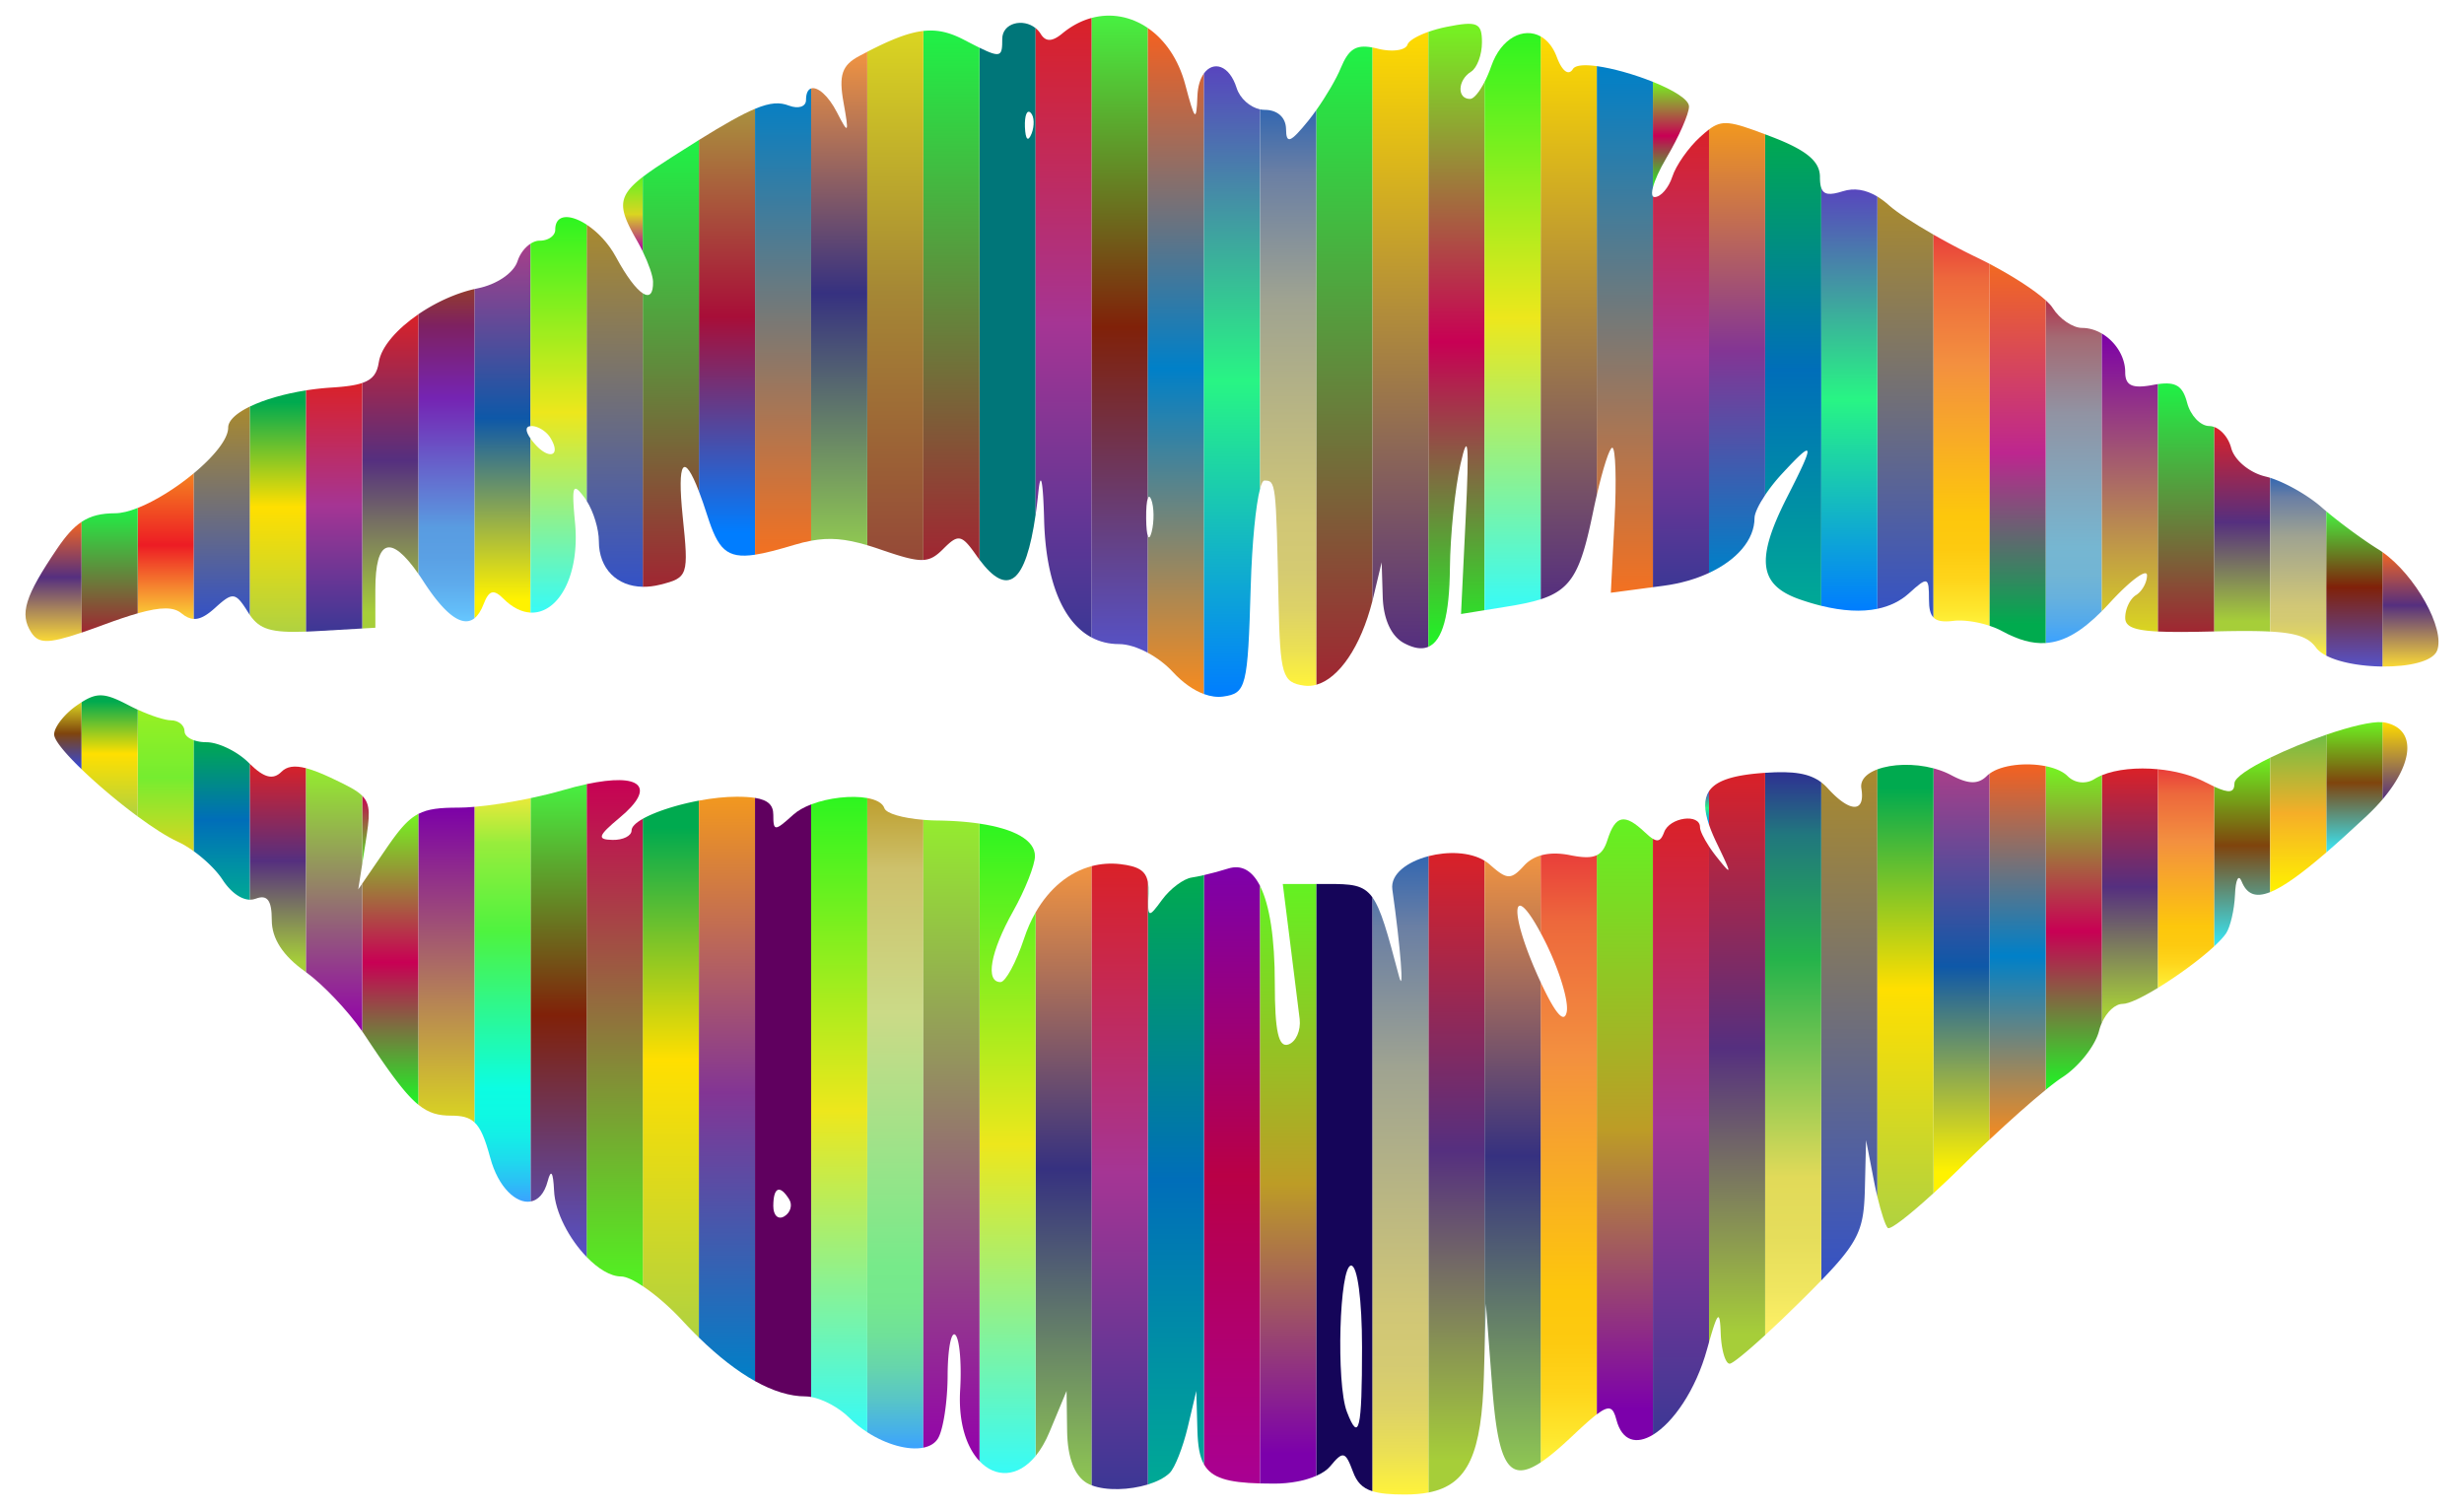 <svg xmlns="http://www.w3.org/2000/svg" viewBox="0 0 2614.046 1602.04"><linearGradient id="a" gradientUnits="userSpaceOnUse" x1="1798.212" y1="431.8" x2="2244.714" y2="431.8" gradientTransform="rotate(-90 2021.463 431.8)"><stop offset="0" stop-color="#3452c6"/><stop offset="1" stop-color="#a98a2e"/></linearGradient><path fill="url(#a)" d="M2025.264 629.388c19.895-18.044 21.167-17.581 21.167 6.592 0 9.372 1.311 15.481 4.8 19.071V248.904c-21.024-12.033-38.975-23.716-47.133-31.05-4.144-3.713-8.28-6.816-12.403-9.305v437.313c13.187-2.714 24.438-8.205 33.57-16.474z"/><linearGradient id="b" gradientUnits="userSpaceOnUse" x1="1873.512" y1="456.39" x2="2288.484" y2="456.39" gradientTransform="rotate(-90 2080.998 456.39)"><stop offset="0" stop-color="#fff33b"/><stop offset=".04" stop-color="#fee72e"/><stop offset=".117" stop-color="#fed51b"/><stop offset=".196" stop-color="#fdca10"/><stop offset=".281" stop-color="#fdc70c"/><stop offset=".668" stop-color="#f3903f"/><stop offset=".888" stop-color="#ed683c"/><stop offset="1" stop-color="#e93e3a"/></linearGradient><path fill="url(#b)" d="M2072.456 658.65c10.436-1.262 25.516.977 38.31 5.226V279.948a445.625 445.625 0 00-14.02-7.039c-15.17-7.302-31.068-15.736-45.516-24.005v406.147c3.918 4.031 10.58 4.884 21.226 3.6z"/><linearGradient id="c" gradientUnits="userSpaceOnUse" x1="1737.678" y1="423.598" x2="2186.177" y2="423.598" gradientTransform="rotate(-90 1961.928 423.598)"><stop offset="0" stop-color="#007dff"/><stop offset=".5" stop-color="#28f584"/><stop offset="1" stop-color="#5845be"/></linearGradient><path fill="url(#c)" d="M1991.695 645.862V208.549c-12.447-7.518-24.764-9.44-36.755-5.617-13.693 4.342-20.212 3.798-22.78-3.583v443.315c22.75 5.597 42.719 6.66 59.535 3.198z"/><linearGradient id="d" gradientUnits="userSpaceOnUse" x1="2018.27" y1="500.337" x2="2381.866" y2="500.337" gradientTransform="rotate(-90 2200.068 500.337)"><stop offset="0" stop-color="#3ba2ff"/><stop offset=".065" stop-color="#54aaeb"/><stop offset=".133" stop-color="#67b1dd"/><stop offset=".204" stop-color="#72b5d4"/><stop offset=".28" stop-color="#76b6d1"/><stop offset=".67" stop-color="#9193a3"/><stop offset=".89" stop-color="#a46a73"/><stop offset="1" stop-color="#b1334d"/></linearGradient><path fill="url(#d)" d="M2229.836 648.315v-294.47c-6.45-3.773-13.664-5.985-21.012-5.985-9.832 0-23.942-9.6-31.23-21.282-1.407-2.258-3.914-4.985-7.293-8.039v363.596c19.465-1.29 38.057-12.22 59.535-33.82z"/><linearGradient id="e" gradientUnits="userSpaceOnUse" x1="1939.375" y1="481.106" x2="2341.691" y2="481.106" gradientTransform="rotate(-90 2140.533 481.106)"><stop offset=".05" stop-color="#00ab4e"/><stop offset=".5" stop-color="#bd268f"/><stop offset="1" stop-color="#f26922"/></linearGradient><path fill="url(#e)" d="M2123.81 669.407c17.021 9.318 31.998 13.688 46.49 12.727V318.54c-11.893-10.75-34.715-25.586-59.534-38.59v383.927c4.787 1.59 9.265 3.452 13.045 5.531z"/><linearGradient id="f" gradientUnits="userSpaceOnUse" x1="2101.556" y1="511.892" x2="2417.65" y2="511.892" gradientTransform="rotate(-90 2259.603 511.892)"><stop offset="0" stop-color="#dad521"/><stop offset="1" stop-color="#7c00a8"/></linearGradient><path fill="url(#f)" d="M2237.856 639.913c21.86-23.943 39.904-37.244 39.904-29.61 0 7.518-5.205 17.003-11.566 20.935-6.362 3.817-11.567 14.69-11.567 24.058 0 8.965 7.835 13.288 34.744 14.643V407.49c-1.626.236-3.329.52-5.134.864-22.092 4.163-29.61.809-29.61-13.533 0-16.646-10.53-32.631-24.791-40.975v294.47a291.647 291.647 0 008.02-8.402z"/><linearGradient id="g" gradientUnits="userSpaceOnUse" x1="631.866" y1="227.296" x2="711.108" y2="227.296" gradientTransform="rotate(-90 671.487 227.296)"><stop offset=".006" stop-color="#ad00a1"/><stop offset=".5" stop-color="#dad521"/><stop offset="1" stop-color="#63f222"/></linearGradient><path fill="url(#g)" d="M675.809 255.328a182.875 182.875 0 016.115 11.59v-79.243c-27.978 21.577-25.575 33.6-6.115 67.653z"/><linearGradient id="h" gradientUnits="userSpaceOnUse" x1="1652.302" y1="392.574" x2="2152.484" y2="392.574" gradientTransform="rotate(-90 1902.393 392.574)"><stop offset="0" stop-color="#00a995"/><stop offset=".5" stop-color="#006eb9"/><stop offset="1" stop-color="#00aa4f"/></linearGradient><path fill="url(#h)" d="M1890.284 502.85c34.93-37.706 35.74-34.467 5.784 24.29-33.659 66.16-30.42 93.457 13.301 108.725 7.878 2.737 15.476 5 22.791 6.8V199.348c-.989-2.844-1.393-6.699-1.393-11.685 0-16.655-14.458-28.569-52.165-42.911a2155 2155 0 00-5.977-2.27v382.694c4.902-7.33 11.036-15.171 17.66-22.327z"/><linearGradient id="i" gradientUnits="userSpaceOnUse" x1="1540.526" y1="380.11" x2="2026.12" y2="380.11" gradientTransform="rotate(-90 1783.323 380.11)"><stop offset="0" stop-color="#00a995"/><stop offset="0" stop-color="#3c3795"/><stop offset=".506" stop-color="#a53594"/><stop offset="1" stop-color="#da2128"/></linearGradient><path fill="url(#i)" d="M1764.904 621.407c17.88-2.38 34.228-7.14 48.186-13.628V137.313c-2.851 2.154-5.903 4.823-9.439 8.018-12.376 11.22-25.677 30.189-29.494 42.102-3.817 11.798-12.26 21.63-18.738 21.63-.798 0-1.414-.279-1.864-.799v414.643l11.35-1.5z"/><linearGradient id="j" gradientUnits="userSpaceOnUse" x1="1604.269" y1="369.19" x2="2081.447" y2="369.19" gradientTransform="rotate(-90 1842.858 369.19)"><stop offset="0" stop-color="#0080c8"/><stop offset=".494" stop-color="#833594"/><stop offset="1" stop-color="#f2981f"/></linearGradient><path fill="url(#j)" d="M1861.368 549.579c0-4.982 4.432-14.196 11.257-24.402V142.483c-36.563-13.82-45.668-15.64-59.535-5.17V607.78c29.472-13.702 48.278-35.124 48.278-58.2z"/><linearGradient id="k" gradientUnits="userSpaceOnUse" x1="36.448" y1="780.514" x2="107.589" y2="780.514" gradientTransform="rotate(-90 72.019 780.514)"><stop offset=".05" stop-color="#3948ce"/><stop offset=".534" stop-color="#7f440d"/><stop offset="1" stop-color="#dad521"/></linearGradient><path fill="url(#k)" d="M81.063 748.636c-13.186 9.254-23.827 23.133-23.596 30.651.168 6.2 12.067 20.366 29.107 36.798v-71.141a152.261 152.261 0 00-5.511 3.692z"/><linearGradient id="l" gradientUnits="userSpaceOnUse" x1="2499.723" y1="807.153" x2="2581.709" y2="807.153" gradientTransform="rotate(-90 2540.716 807.153)"><stop offset="0" stop-color="#552f7f"/><stop offset="1" stop-color="#ffdb00"/></linearGradient><path fill="url(#l)" d="M2529.794 766.45a22.075 22.075 0 00-2.283-.29v81.986c33.59-39.448 35.994-75.236 2.283-81.695z"/><linearGradient id="m" gradientUnits="userSpaceOnUse" x1="351.434" y1="880.476" x2="424.048" y2="880.476" gradientTransform="rotate(-90 387.741 880.476)"><stop offset="0" stop-color="#51f321"/><stop offset="1" stop-color="#c80054"/></linearGradient><path fill="url(#m)" d="M384.249 844.168v72.615l3.44-21.946c4.59-29.328 5.929-41.228-3.44-50.669z"/><linearGradient id="n" gradientUnits="userSpaceOnUse" x1="1716.675" y1="142.846" x2="1828.735" y2="142.846" gradientTransform="rotate(-90 1772.705 142.846)"><stop offset="0" stop-color="#1ff626"/><stop offset=".489" stop-color="#c80054"/><stop offset=".994" stop-color="#75f222"/></linearGradient><path fill="url(#n)" d="M1767.68 167.886c13.417-22.67 24.29-47.423 24.174-54.94-.045-7.51-16.974-17.56-38.299-26.13v112.06c1.934-7.578 6.874-18.696 14.125-30.99z"/><linearGradient id="o" gradientUnits="userSpaceOnUse" x1="-6.377" y1="616.798" x2="119.989" y2="616.798" gradientTransform="rotate(-90 56.806 616.798)"><stop offset="0" stop-color="#f9d837"/><stop offset=".534" stop-color="#552f7f"/><stop offset="1" stop-color="#f26522"/></linearGradient><path fill="url(#o)" d="M60.59 582.08c-34.121 50.43-40.02 69.167-27.528 88.715 7.487 11.67 16.942 12.708 53.512.302V553.616c-8.79 5.846-16.8 14.933-25.984 28.464z"/><linearGradient id="p" gradientUnits="userSpaceOnUse" x1="2496.552" y1="646.377" x2="2617.967" y2="646.377" gradientTransform="rotate(-90 2557.26 646.377)"><stop offset="0" stop-color="#f9d837"/><stop offset=".534" stop-color="#552f7f"/><stop offset="1" stop-color="#f26522"/></linearGradient><path fill="url(#p)" d="M2585.543 690.111c8.783-23.127-23.37-80.13-58.032-104.441v121.405c27.613.27 53.504-5.227 58.032-16.964z"/><linearGradient id="q" gradientUnits="userSpaceOnUse" x1="1793.289" y1="857.119" x2="1828.807" y2="857.119" gradientTransform="rotate(-90 1811.048 857.119)"><stop offset="0" stop-color="#007dff"/><stop offset=".5" stop-color="#28f584"/><stop offset="1" stop-color="#5845be"/></linearGradient><path fill="url(#q)" d="M1813.09 874.878V839.36c-5.551 8.36-5.337 19.853 0 35.518z"/><linearGradient id="r" gradientUnits="userSpaceOnUse" x1="2270.126" y1="561.454" x2="2487.221" y2="561.454" gradientTransform="rotate(-90 2378.673 561.454)"><stop offset=".05" stop-color="#a6ce39"/><stop offset=".534" stop-color="#552f7f"/><stop offset="1" stop-color="#da2128"/></linearGradient><path fill="url(#r)" d="M2408.44 670.002V506.889a67.583 67.583 0 00-4.953-1.378c-16.887-3.933-33.08-17.35-36.434-30.304-2.758-10.556-10.286-19.465-18.147-22.3v216.96c25.532-.617 44.781-.663 59.535.135z"/><linearGradient id="s" gradientUnits="userSpaceOnUse" x1="1444.461" y1="349.483" x2="2003.114" y2="349.483" gradientTransform="rotate(-90 1723.788 349.483)"><stop offset="0" stop-color="#f37121"/><stop offset="1" stop-color="#0080c8"/></linearGradient><path fill="url(#s)" d="M1710.426 474.976c3.586 0 4.627 34.583 2.43 76.917l-3.933 76.916 44.632-5.902V208.264c-1.24-1.433-1.184-4.747 0-9.388V86.816c-19.332-7.768-42.27-14.319-59.535-16.66V525.19c6.683-28.825 13.514-50.213 16.406-50.213z"/><linearGradient id="t" gradientUnits="userSpaceOnUse" x1="2187.307" y1="538.594" x2="2450.97" y2="538.594" gradientTransform="rotate(-90 2319.138 538.594)"><stop offset="0" stop-color="#a02632"/><stop offset="1" stop-color="#1ff246"/></linearGradient><path fill="url(#t)" d="M2348.778 669.87l.128-.003v-216.96c-1.7-.614-3.416-.949-5.102-.949-9.369 0-19.894-11.103-23.48-24.636-4.585-17.702-11.737-22.617-30.953-19.832v262.45c14.06.707 33.327.605 59.407-.07z"/><linearGradient id="u" gradientUnits="userSpaceOnUse" x1="2343.866" y1="601.231" x2="2532.551" y2="601.231" gradientTransform="rotate(-90 2438.208 601.23)"><stop offset="0" stop-color="#fff33b"/><stop offset=".065" stop-color="#ebe054"/><stop offset=".133" stop-color="#ddd267"/><stop offset=".204" stop-color="#d4ca72"/><stop offset=".28" stop-color="#d1c776"/><stop offset=".67" stop-color="#9fa391"/><stop offset=".89" stop-color="#6a7fa4"/><stop offset="1" stop-color="#3367b1"/></linearGradient><path fill="url(#u)" d="M2457.04 686.988c2.375 3.247 6.154 6.11 10.936 8.585V542.42a297.294 297.294 0 01-5.153-4.406c-14.363-12.581-37.658-25.827-54.382-31.124v163.113c29.365 1.588 40.905 6.523 48.599 16.986z"/><linearGradient id="v" gradientUnits="userSpaceOnUse" x1="2428.606" y1="835.191" x2="2566.881" y2="835.191" gradientTransform="rotate(-90 2497.743 835.19)"><stop offset="0" stop-color="#37e9f9"/><stop offset=".534" stop-color="#7f440d"/><stop offset="1" stop-color="#6cf222"/></linearGradient><path fill="url(#v)" d="M2467.976 779.413v124.915c12.541-10.814 26.74-23.683 42.849-38.753 6.218-5.834 11.782-11.67 16.686-17.43v-81.984c-11.644-.968-34.641 4.727-59.535 13.252z"/><linearGradient id="w" gradientUnits="userSpaceOnUse" x1="980.205" y1="1246.876" x2="1633.88" y2="1246.876" gradientTransform="rotate(-90 1307.042 1246.876)"><stop offset="0" stop-color="#a90093"/><stop offset=".5" stop-color="#b90046"/><stop offset="1" stop-color="#7d00aa"/></linearGradient><path fill="url(#w)" d="M1302.826 921.44c-7.68 2.441-17.274 5.014-25.551 6.92v625.082c8.17 14.488 25.179 19.316 59.535 20.27V939.906c-8.317-16.488-19.78-22.99-33.984-18.464z"/><linearGradient id="x" gradientUnits="userSpaceOnUse" x1="1205.98" y1="1244.161" x2="1884.385" y2="1244.161" gradientTransform="rotate(-90 1545.183 1244.16)"><stop offset=".05" stop-color="#a6ce39"/><stop offset=".534" stop-color="#552f7f"/><stop offset="1" stop-color="#da2128"/></linearGradient><path fill="url(#x)" d="M1515.415 908.283v675.08c42.403-8.177 56.614-41.642 58.875-124.893l.66-23.91V913.082c-15.594-9.478-39.324-10.085-59.535-4.799z"/><linearGradient id="y" gradientUnits="userSpaceOnUse" x1="924.271" y1="1251.597" x2="1570.743" y2="1251.597" gradientTransform="rotate(-90 1247.507 1251.597)"><stop offset="0" stop-color="#00a995"/><stop offset=".5" stop-color="#006eb9"/><stop offset="1" stop-color="#00aa4f"/></linearGradient><path fill="url(#y)" d="M1264.31 930.925c-8.791 1.273-22.902 11.913-31.461 23.596-14.574 20.01-15.5 19.547-14.458-6.478.18-4.87.001-8.977-.651-12.46v639.25c9.57-2.931 17.884-7.084 23.205-12.265 5.437-5.32 13.996-27.065 19.085-48.347l9.138-38.633 1.156 42.102c.467 15.863 2.245 27.408 6.95 35.752V928.36c-5.06 1.166-9.63 2.083-12.965 2.565z"/><linearGradient id="z" gradientUnits="userSpaceOnUse" x1="799.998" y1="1247.271" x2="1456.876" y2="1247.271" gradientTransform="rotate(-90 1128.437 1247.271)"><stop offset="0" stop-color="#8fc752"/><stop offset=".511" stop-color="#363180"/><stop offset="1" stop-color="#f19441"/></linearGradient><path fill="url(#z)" d="M1098.67 967.942v576.63c5.418-6.61 10.449-15.094 14.812-25.61l18.044-43.374.578 42.796c.462 27.875 7.634 46.96 20.82 54.825 1.597.944 3.378 1.768 5.28 2.5V918.833c-23.909 6.293-44.88 23.506-59.534 49.11z"/><linearGradient id="A" gradientUnits="userSpaceOnUse" x1="856.17" y1="1247.959" x2="1519.774" y2="1247.959" gradientTransform="rotate(-90 1187.972 1247.959)"><stop offset="0" stop-color="#00a995"/><stop offset="0" stop-color="#3c3795"/><stop offset=".506" stop-color="#a53594"/><stop offset="1" stop-color="#da2128"/></linearGradient><path fill="url(#A)" d="M1188.318 916.698c-10.37-1.185-20.478-.402-30.113 2.134v656.878c15.449 5.952 40.089 5.078 59.535-.877v-639.25c-2.278-12.15-10.363-16.637-29.422-18.885z"/><linearGradient id="B" gradientUnits="userSpaceOnUse" x1="1147.054" y1="1246.877" x2="1824.241" y2="1246.877" gradientTransform="rotate(-90 1485.647 1246.876)"><stop offset="0" stop-color="#fff33b"/><stop offset=".065" stop-color="#ebe054"/><stop offset=".133" stop-color="#ddd267"/><stop offset=".204" stop-color="#d4ca72"/><stop offset=".28" stop-color="#d1c776"/><stop offset=".67" stop-color="#9fa391"/><stop offset=".89" stop-color="#6a7fa4"/><stop offset="1" stop-color="#3367b1"/></linearGradient><path fill="url(#B)" d="M1477.131 943.648c8.675 61.302 12.724 113.004 7.172 92.416-12.416-46.911-19.13-71.443-28.423-84.27v630.143c8.066 2.563 19.008 3.533 34.322 3.533 9.348 0 17.717-.661 25.213-2.107v-675.08c-22.467 5.876-40.576 19.028-38.284 35.365z"/><path fill="#150559" d="M1407.849 937.75h-11.504v627.932c6.478-2.837 11.638-6.288 14.859-10.17 13.648-16.54 16.077-15.961 24.173 5.784 3.986 10.827 9.622 17.185 20.503 20.641V951.793c-9.84-13.582-22.572-14.044-48.031-14.044zm21.05 559.93c-11.567-30.189-7.98-155.106 4.51-155.106 6.71 0 11.567 36.55 11.567 86.748 0 87.557-3.239 101.669-16.077 68.357z"/><linearGradient id="C" gradientUnits="userSpaceOnUse" x1="1048.5" y1="1255.826" x2="1684.654" y2="1255.826" gradientTransform="rotate(-90 1366.577 1255.826)"><stop offset=".05" stop-color="#7c00ab"/><stop offset=".5" stop-color="#bd9c26"/><stop offset="1" stop-color="#63f222"/></linearGradient><path fill="url(#C)" d="M1360.889 937.75l7.634 60.723c4.164 33.311 8.79 70.556 10.294 82.584 1.388 12.03-3.932 24.175-11.913 26.95-10.526 3.701-14.458-13.88-14.458-64.656 0-48.173-5.464-83.28-15.636-103.446v633.808c4.724.131 9.771.19 15.173.19 16.734 0 32.694-3.112 44.362-8.221V937.749h-35.456z"/><linearGradient id="D" gradientUnits="userSpaceOnUse" x1="724.417" y1="1218.208" x2="1413.387" y2="1218.208" gradientTransform="rotate(-90 1068.902 1218.208)"><stop offset="0" stop-color="#37fbf7"/><stop offset=".506" stop-color="#ede71c"/><stop offset="1" stop-color="#2df520"/></linearGradient><path fill="url(#D)" d="M1086.418 995.697c-8.444 25.33-19.663 46.15-24.984 46.15-16.424 0-10.757-32.155 13.417-75.182 12.723-22.67 23.133-49.041 23.133-58.526 0-16.684-21.524-28.873-58.85-34.416v676.285c16.75 17.715 40.537 17.745 59.536-5.436v-576.63c-4.8 8.385-8.925 17.664-12.252 27.755z"/><linearGradient id="E" gradientUnits="userSpaceOnUse" x1="426.877" y1="1134.162" x2="996.506" y2="1134.162" gradientTransform="rotate(-90 711.692 1134.163)"><stop offset="0" stop-color="#b0d240"/><stop offset=".517" stop-color="#ffdf00"/><stop offset=".95" stop-color="#00aa4f"/></linearGradient><path fill="url(#E)" d="M681.924 868.652v495.772c13.084 8.695 28.747 22.109 42.58 37.138a480.125 480.125 0 0016.955 17.415V849.348c-23.509 4.404-46.25 11.767-59.535 19.304z"/><linearGradient id="F" gradientUnits="userSpaceOnUse" x1="383.737" y1="1096.004" x2="920.576" y2="1096.004" gradientTransform="rotate(-90 652.157 1096.004)"><stop offset="0" stop-color="#51f321"/><stop offset="1" stop-color="#c80054"/></linearGradient><path fill="url(#F)" d="M670.026 880.957c0 5.784-9.022 10.295-20.241 10.063-16.771-.346-15.5-4.28 7.634-23.595 39.746-33.02 22.103-47.805-35.03-35.585v501.641c11.998 12.387 25.255 20.66 36.532 20.66 5.064 0 13.33 3.854 23.003 10.282V868.652c-7.422 4.21-11.898 8.474-11.898 12.305z"/><linearGradient id="G" gradientUnits="userSpaceOnUse" x1="341.801" y1="1082.661" x2="843.442" y2="1082.661" gradientTransform="rotate(-90 592.622 1082.66)"><stop offset="0" stop-color="#5652c7"/><stop offset=".511" stop-color="#802109"/><stop offset="1" stop-color="#47f141"/></linearGradient><path fill="url(#G)" d="M597.158 838.277c-10.466 3.04-22.244 5.912-34.304 8.449v427.895c7.948-1.368 14.75-8.304 18.225-21.687 3.47-13.186 5.784-9.6 6.709 9.947.977 23.32 16.328 51.735 34.601 70.6V831.84c-7.709 1.649-16.128 3.783-25.231 6.437z"/><linearGradient id="H" gradientUnits="userSpaceOnUse" x1="461.262" y1="1155.181" x2="1081.191" y2="1155.181" gradientTransform="rotate(-90 771.227 1155.181)"><stop offset="0" stop-color="#0080c8"/><stop offset=".494" stop-color="#833594"/><stop offset="1" stop-color="#f2981f"/></linearGradient><path fill="url(#H)" d="M781.642 845.217c-12.503 0-26.472 1.563-40.183 4.131v569.629c20.683 20.172 40.684 35.666 59.535 46.169V846.437c-5.218-.837-11.612-1.22-19.352-1.22z"/><path fill="#60005F" d="M841.556 864.302c-19.662 17.812-21.166 17.812-21.166 0 0-10.173-5.509-15.637-19.396-17.865v618.709c19.199 10.696 37.206 16.225 53.516 16.225 1.861 0 3.886.213 6.02.603V853.38c-7.547 2.907-14.17 6.568-18.974 10.923zm-9.37 425.991c-6.477 4.049-11.798-.81-11.798-10.756 0-20.242 6.94-23.25 16.887-7.172 3.702 5.9 1.388 13.995-5.089 17.928z"/><linearGradient id="I" gradientUnits="userSpaceOnUse" x1="604.86" y1="1191.583" x2="1294.804" y2="1191.583" gradientTransform="rotate(-90 949.832 1191.583)"><stop offset="0" stop-color="#3ba2ff"/><stop offset=".027" stop-color="#46b0e9"/><stop offset=".075" stop-color="#58c5c7"/><stop offset=".124" stop-color="#66d5ac"/><stop offset=".174" stop-color="#6fe199"/><stop offset=".225" stop-color="#75e88e"/><stop offset=".28" stop-color="#77ea8a"/><stop offset=".67" stop-color="#cbda87"/><stop offset=".89" stop-color="#cdc16c"/><stop offset="1" stop-color="#be9f2f"/></linearGradient><path fill="url(#I)" d="M938.252 857.362c-1.84-5.518-8.743-9.04-18.188-10.751v672.782c20.533 13.282 43.793 19.52 59.535 16.35V869.72c-22.044-1.809-39.534-6.728-41.347-12.359z"/><linearGradient id="J" gradientUnits="userSpaceOnUse" x1="669.223" y1="1209.865" x2="1349.51" y2="1209.865" gradientTransform="rotate(-90 1009.367 1209.865)"><stop offset="0" stop-color="#9300ab"/><stop offset="1" stop-color="#94ec2f"/></linearGradient><path fill="url(#J)" d="M994.117 870.432a222.24 222.24 0 01-14.517-.71v666.02c6.77-1.363 12.157-4.457 15.326-9.494 5.668-8.79 10.295-38.979 10.41-67.085.116-28.106 3.817-47.422 8.212-43.027 4.511 4.511 6.709 30.651 5.09 58.18-2.157 35 6.824 61.231 20.497 75.692V873.723c-13.134-1.95-28.22-3.08-45.018-3.29z"/><linearGradient id="K" gradientUnits="userSpaceOnUse" x1="553.292" y1="1182.388" x2="1227.302" y2="1182.388" gradientTransform="rotate(-90 890.297 1182.388)"><stop offset="0" stop-color="#37fbf7"/><stop offset=".506" stop-color="#ede71c"/><stop offset="1" stop-color="#2df520"/></linearGradient><path fill="url(#K)" d="M860.53 853.379v628.595c12.848 2.352 29.78 11.37 40.593 22.183 5.778 5.778 12.213 10.884 18.941 15.236V846.611c-16.533-2.994-40.865-.425-59.535 6.768z"/><linearGradient id="L" gradientUnits="userSpaceOnUse" x1="2278.575" y1="903.923" x2="2478.773" y2="903.923" gradientTransform="rotate(-90 2378.673 903.923)"><stop offset="0" stop-color="#37e9f9"/><stop offset=".534" stop-color="#7f440d"/><stop offset="1" stop-color="#6cf222"/></linearGradient><path fill="url(#L)" d="M2370.524 830.992c-.098 9.761-5.056 11.037-21.618 3.41v169.62c5.496-5.093 9.882-9.768 12.596-13.645 4.626-6.709 8.906-25.215 9.6-41.06.578-15.962 3.701-22.44 6.94-14.459 5.437 13.467 14.428 17.91 30.399 11.55V803.824c-21.942 10.713-37.877 21.103-37.917 27.168z"/><linearGradient id="M" gradientUnits="userSpaceOnUse" x1="2124.693" y1="950.152" x2="2394.513" y2="950.152" gradientTransform="rotate(-90 2259.603 950.152)"><stop offset=".05" stop-color="#a6ce39"/><stop offset=".534" stop-color="#552f7f"/><stop offset="1" stop-color="#da2128"/></linearGradient><path fill="url(#M)" d="M2229.836 822.423v262.639c5.2-11.64 14.16-20.081 22.132-20.081 6.57 0 21-7.009 37.403-17.012V816.03c-21.907-2.096-44.059-.024-59.535 6.393z"/><linearGradient id="N" gradientUnits="userSpaceOnUse" x1="2028.4" y1="984.473" x2="2371.736" y2="984.473" gradientTransform="rotate(-90 2200.068 984.473)"><stop offset="0" stop-color="#1ff626"/><stop offset=".489" stop-color="#c80054"/><stop offset=".994" stop-color="#75f222"/></linearGradient><path fill="url(#N)" d="M2221.895 826.48c-9.137 5.668-20.82 4.396-28.338-3.123-5.056-5.056-13.504-8.57-23.256-10.553v343.337c7.336-5.962 13.424-10.569 17.704-13.319 17.35-11.219 34.815-33.31 38.863-49.157a51.641 51.641 0 012.968-8.603v-262.64c-2.896 1.2-5.558 2.553-7.94 4.059z"/><linearGradient id="O" gradientUnits="userSpaceOnUse" x1="1855.641" y1="1040.426" x2="2306.355" y2="1040.426" gradientTransform="rotate(-90 2080.998 1040.426)"><stop offset=".05" stop-color="#fff200"/><stop offset=".534" stop-color="#0e58a8"/><stop offset="1" stop-color="#a93e89"/></linearGradient><path fill="url(#O)" d="M2107.85 823.126c-9.138 9.137-19.547 8.906-37.59-.694-5.867-3.149-12.324-5.586-19.03-7.363v450.714c9.761-8.913 20.41-19.012 31.405-29.85a1599.284 1599.284 0 0128.13-27.037V820.673c-1.059.775-2.048 1.586-2.915 2.453z"/><linearGradient id="P" gradientUnits="userSpaceOnUse" x1="2203.169" y1="932" x2="2435.108" y2="932" gradientTransform="rotate(-90 2319.138 932)"><stop offset="0" stop-color="#fff33b"/><stop offset=".04" stop-color="#fee72e"/><stop offset=".117" stop-color="#fed51b"/><stop offset=".196" stop-color="#fdca10"/><stop offset=".281" stop-color="#fdc70c"/><stop offset=".668" stop-color="#f3903f"/><stop offset=".888" stop-color="#ed683c"/><stop offset="1" stop-color="#e93e3a"/></linearGradient><path fill="url(#P)" d="M2338.485 829.256c-13.753-7.087-31.353-11.526-49.114-13.226v231.94c20.61-12.568 44.335-29.862 59.535-43.948v-169.62c-3.063-1.41-6.522-3.124-10.421-5.146z"/><linearGradient id="Q" gradientUnits="userSpaceOnUse" x1="1941.529" y1="1009.893" x2="2339.537" y2="1009.893" gradientTransform="rotate(-90 2140.533 1009.892)"><stop offset="0" stop-color="#f68b1f"/><stop offset=".489" stop-color="#0080c8"/><stop offset=".994" stop-color="#f26122"/></linearGradient><path fill="url(#Q)" d="M2110.766 820.673v388.223c22.058-20.7 43.714-39.897 59.535-52.755V812.804c-20.462-4.16-46.669-1.546-59.535 7.869z"/><linearGradient id="R" gradientUnits="userSpaceOnUse" x1="2415.416" y1="624.747" x2="2580.071" y2="624.747" gradientTransform="rotate(-90 2497.744 624.747)"><stop offset="0" stop-color="#5652c7"/><stop offset=".511" stop-color="#802109"/><stop offset="1" stop-color="#47f141"/></linearGradient><path fill="url(#R)" d="M2467.976 542.42v153.153c14.235 7.37 37.431 11.285 59.535 11.502V585.67a88.615 88.615 0 00-4.196-2.78c-15.6-9.672-39.145-26.917-55.339-40.47z"/><linearGradient id="S" gradientUnits="userSpaceOnUse" x1="319.012" y1="1060.8" x2="747.161" y2="1060.8" gradientTransform="rotate(-90 533.087 1060.8)"><stop offset="0" stop-color="#3ba2ff"/><stop offset=".049" stop-color="#2bc0f5"/><stop offset=".105" stop-color="#1edbed"/><stop offset=".161" stop-color="#14eee7"/><stop offset=".219" stop-color="#0ef9e3"/><stop offset=".281" stop-color="#0cfde2"/><stop offset=".668" stop-color="#4ef33f"/><stop offset=".888" stop-color="#97ed3c"/><stop offset="1" stop-color="#e8e93a"/></linearGradient><path fill="url(#S)" d="M503.319 855.946v334.64c6.844 6.305 11.391 17.735 16.805 37.711 8.48 31.498 27.666 48.916 42.73 46.324V846.726c-20.745 4.364-42.329 7.731-59.535 9.22z"/><linearGradient id="T" gradientUnits="userSpaceOnUse" x1="1365.695" y1="337.195" x2="1962.81" y2="337.195" gradientTransform="rotate(-90 1664.253 337.195)"><stop offset="0" stop-color="#552f7f"/><stop offset="1" stop-color="#ffdb00"/></linearGradient><path fill="url(#T)" d="M1690.07 543.218a773.348 773.348 0 013.95-18.03V70.157c-12.966-1.758-22.731-1.144-25.349 3.116-4.626 7.403-11.45 2.198-17.003-12.607-3.99-10.792-10.116-18.077-17.183-22.028v597.116c33.96-10.932 42.93-31.33 55.585-92.535z"/><linearGradient id="U" gradientUnits="userSpaceOnUse" x1="1690.818" y1="1087.286" x2="2233.038" y2="1087.286" gradientTransform="rotate(-90 1961.928 1087.286)"><stop offset="0" stop-color="#3452c6"/><stop offset="1" stop-color="#a98a2e"/></linearGradient><path fill="url(#U)" d="M1974.72 836.543c4.28 25.908-12.029 25.793-35.624-.232-2.185-2.404-4.475-4.53-6.936-6.396v528.481c40.519-41.785 45.163-55.18 46.261-96.439l1.272-52.396 8.444 43.49a406.331 406.331 0 003.558 16.478V816.176c-11.443 4.289-18.516 11.284-16.975 20.367z"/><linearGradient id="V" gradientUnits="userSpaceOnUse" x1="1394.523" y1="1198.485" x2="2053.052" y2="1198.485" gradientTransform="rotate(-90 1723.788 1198.485)"><stop offset=".05" stop-color="#7c00ab"/><stop offset=".5" stop-color="#bd9c26"/><stop offset="1" stop-color="#63f222"/></linearGradient><path fill="url(#V)" d="M1744.895 882.808c-21.398-20.241-31.114-18.16-39.557 8.212-2.61 8.373-5.91 13.576-11.318 16.211v593.19c13.772-10.448 17.398-7.279 20.802 5.703 6.042 23.081 21.513 26.418 38.733 15.993v-632.25c-2.352-1.42-5.173-3.77-8.66-7.06z"/><linearGradient id="W" gradientUnits="userSpaceOnUse" x1="1456.438" y1="1195.233" x2="2110.207" y2="1195.233" gradientTransform="rotate(-90 1783.323 1195.233)"><stop offset="0" stop-color="#00a995"/><stop offset="0" stop-color="#3c3795"/><stop offset=".506" stop-color="#a53594"/><stop offset="1" stop-color="#da2128"/></linearGradient><path fill="url(#W)" d="M1803.537 877.603c0-15.036-32.27-10.641-38.054 5.205-3.062 8.277-6.008 10.628-11.928 7.058v632.251c21.354-12.927 45.398-47.02 57.5-90.943.714-2.57 1.391-4.983 2.035-7.249V897.86c-5.66-8.65-9.553-16.649-9.553-20.256z"/><linearGradient id="X" gradientUnits="userSpaceOnUse" x1="1341.295" y1="1228.466" x2="1987.21" y2="1228.466" gradientTransform="rotate(-90 1664.253 1228.466)"><stop offset="0" stop-color="#fff33b"/><stop offset=".04" stop-color="#fee72e"/><stop offset=".117" stop-color="#fed51b"/><stop offset=".196" stop-color="#fdca10"/><stop offset=".281" stop-color="#fdc70c"/><stop offset=".668" stop-color="#f3903f"/><stop offset=".888" stop-color="#ed683c"/><stop offset="1" stop-color="#e93e3a"/></linearGradient><path fill="url(#X)" d="M1665.665 907.213c-11.839-2.393-22.372-2.25-31.18.321v82.136a386.536 386.536 0 015.154 9.958c14.69 29.61 24.868 62.922 22.44 74.026-2.64 12.64-12.071 1.76-27.594-31.711v509.48c9.193-6.048 20.076-15.281 33.03-27.487 11.647-10.989 20.153-18.698 26.505-23.516V907.231c-6.096 2.971-14.87 2.68-28.355-.018z"/><linearGradient id="Y" gradientUnits="userSpaceOnUse" x1="1775.677" y1="1057.14" x2="2267.249" y2="1057.14" gradientTransform="rotate(-90 2021.463 1057.14)"><stop offset="0" stop-color="#b0d240"/><stop offset=".517" stop-color="#ffdf00"/><stop offset=".95" stop-color="#00aa4f"/></linearGradient><path fill="url(#Y)" d="M1991.695 816.176v453.353c4.017 16.88 8.458 30.496 11.016 33.142 2.446 2.445 22.241-12.892 48.52-36.888V815.07c-20.872-5.531-44.152-4.659-59.536 1.107z"/><linearGradient id="Z" gradientUnits="userSpaceOnUse" x1="1278.579" y1="1233.673" x2="1930.856" y2="1233.673" gradientTransform="rotate(-90 1604.718 1233.673)"><stop offset="0" stop-color="#8fc752"/><stop offset=".511" stop-color="#363180"/><stop offset="1" stop-color="#f19441"/></linearGradient><path fill="url(#Z)" d="M1632.005 1036.525c-32.038-71.098-27.852-103.36 2.48-46.855v-82.136c-6.94 2.026-12.812 5.557-17.4 10.552-14.11 15.499-18.159 15.383-36.434-.81-1.74-1.557-3.653-2.949-5.701-4.194v521.478l1.422-51.503 6.593 86.632c6.221 81.705 16.72 104.628 51.52 81.734v-509.48a562.393 562.393 0 01-2.48-5.418z"/><linearGradient id="aa" gradientUnits="userSpaceOnUse" x1="1603.781" y1="1117.762" x2="2201.005" y2="1117.762" gradientTransform="rotate(-90 1902.393 1117.762)"><stop offset="0" stop-color="#fff166"/><stop offset=".078" stop-color="#f0e660"/><stop offset=".176" stop-color="#e5dd5b"/><stop offset=".28" stop-color="#e1da59"/><stop offset=".67" stop-color="#24b34b"/><stop offset=".89" stop-color="#21777e"/><stop offset="1" stop-color="#2e3192"/></linearGradient><path fill="url(#aa)" d="M1872.625 819.82v596.554c11.31-10.359 24.245-22.678 37.554-35.86 8.308-8.23 15.588-15.524 21.981-22.118v-528.48c-12.504-9.483-29.44-12.201-59.535-10.096z"/><linearGradient id="ab" gradientUnits="userSpaceOnUse" x1="1529.431" y1="1133.247" x2="2156.284" y2="1133.247" gradientTransform="rotate(-90 1842.858 1133.247)"><stop offset=".05" stop-color="#a6ce39"/><stop offset=".534" stop-color="#552f7f"/><stop offset="1" stop-color="#da2128"/></linearGradient><path fill="url(#ab)" d="M1868.656 820.118c-30.096 2.394-48.077 7.966-55.566 19.242v35.518c2.072 6.082 4.914 12.79 8.49 20.19 16.077 33.312 16.077 34.7-.115 14.342a149.745 149.745 0 01-8.375-11.551v526.066c9.472-33.334 11.557-34.078 12.423-9.06.694 17.466 4.973 31.808 9.485 31.808 2.947 0 17.777-12.12 37.627-30.299V819.82c-1.3.091-2.619.19-3.97.298z"/><linearGradient id="ac" gradientUnits="userSpaceOnUse" x1="2354.71" y1="862.91" x2="2521.706" y2="862.91" gradientTransform="rotate(-90 2438.208 862.91)"><stop offset="0" stop-color="#fff200"/><stop offset=".5" stop-color="#f5ae28"/><stop offset="1" stop-color="#6fbe45"/></linearGradient><path fill="url(#ac)" d="M2408.44 803.824v142.584c13.848-5.513 32.952-19.157 59.536-42.08V779.413c-20.313 6.955-41.868 15.785-59.535 24.411z"/><path fill="#007679" d="M1098.67 546.132V29.856c-13.292-10.776-35.386-5.628-35.386 11.493 0 17.767-.906 20.69-24.15 9.26v543.194c30.076 40.1 49.066 25.088 59.536-47.67zm-5.198-426.478c3.817 3.817 4.164 13.764.925 22.092-3.7 9.253-6.477 6.477-7.055-6.94-.463-12.26 2.198-19.085 6.13-15.152z"/><linearGradient id="ad" gradientUnits="userSpaceOnUse" x1="728.558" y1="313.194" x2="1290.176" y2="313.194" gradientTransform="rotate(-90 1009.367 313.194)"><stop offset="0" stop-color="#a02632"/><stop offset="1" stop-color="#1ff246"/></linearGradient><path fill="url(#ad)" d="M1000.825 582.196c15.846-15.962 19.431-15.152 34.93 6.94a174.055 174.055 0 003.38 4.667V50.61c-4.598-2.26-10.052-5.07-16.565-8.452-14.838-7.716-27.715-11.047-42.97-9.334v561.18c8.325-.531 13.863-4.447 21.225-11.808z"/><linearGradient id="ae" gradientUnits="userSpaceOnUse" x1="799.769" y1="347.664" x2="1457.106" y2="347.664" gradientTransform="rotate(-90 1128.437 347.664)"><stop offset="0" stop-color="#00a995"/><stop offset="0" stop-color="#3c3795"/><stop offset=".506" stop-color="#a53594"/><stop offset="1" stop-color="#da2128"/></linearGradient><path fill="url(#ae)" d="M1101.684 521.357c2.43-23.365 4.974-10.526 6.015 30.188 1.712 64.806 19.862 108.607 50.505 124.788V18.996c-10.764 2.882-21.415 8.367-31.42 16.685-10.526 8.675-17.466 8.79-22.67.347a24.631 24.631 0 00-5.445-6.172v516.276c1.098-7.625 2.102-15.878 3.015-24.775z"/><linearGradient id="af" gradientUnits="userSpaceOnUse" x1="669.211" y1="313.445" x2="1230.453" y2="313.445" gradientTransform="rotate(-90 949.832 313.445)"><stop offset="0" stop-color="#a90093"/><stop offset="0" stop-color="#954937"/><stop offset=".506" stop-color="#a58735"/><stop offset="1" stop-color="#dad521"/></linearGradient><path fill="url(#af)" d="M933.624 582.774c23.445 8.061 36.511 11.832 45.975 11.23V32.823c-15.723 1.765-33.995 8.906-59.535 22.131v523.44a338.934 338.934 0 0113.56 4.379z"/><linearGradient id="ag" gradientUnits="userSpaceOnUse" x1="534.215" y1="352.448" x2="1008.239" y2="352.448" gradientTransform="rotate(-90 771.227 352.448)"><stop offset=".05" stop-color="#007dff"/><stop offset=".534" stop-color="#a80e38"/><stop offset="1" stop-color="#a9913e"/></linearGradient><path fill="url(#ag)" d="M750.528 547.38c11.129 34.673 19.92 45.705 50.466 41.08V115.436c-13.863 5.781-32.444 16.258-59.535 33.096v372.693c2.77 7.211 5.799 15.921 9.069 26.156z"/><linearGradient id="ah" gradientUnits="userSpaceOnUse" x1="849.992" y1="354.55" x2="1525.952" y2="354.55" gradientTransform="rotate(-90 1187.972 354.55)"><stop offset="0" stop-color="#5652c7"/><stop offset=".511" stop-color="#802109"/><stop offset="1" stop-color="#47f141"/></linearGradient><path fill="url(#ah)" d="M1187.16 683.287c8.928 0 19.897 3.48 30.58 9.243V568.552c-1-2.687-1.666-8.961-1.78-18.28-.13-10.858.562-18.527 1.78-21.678V29.728c-17.757-12.172-38.854-16.27-59.535-10.732v657.337c8.68 4.583 18.36 6.954 28.955 6.954z"/><linearGradient id="ai" gradientUnits="userSpaceOnUse" x1="583.447" y1="341.145" x2="1078.076" y2="341.145" gradientTransform="rotate(-90 830.762 341.145)"><stop offset="0" stop-color="#f37121"/><stop offset="1" stop-color="#0080c8"/></linearGradient><path fill="url(#ai)" d="M842.25 578.148c6.503-1.945 12.512-3.45 18.28-4.521V93.83c-3.328 1.077-5.442 5.043-5.442 12.29 0 7.055-8.096 9.716-18.159 5.899-9.535-3.693-19.364-3.493-35.935 3.416V588.46c10.724-1.624 24.124-5.173 41.255-10.313z"/><linearGradient id="aj" gradientUnits="userSpaceOnUse" x1="628.577" y1="316.675" x2="1152.017" y2="316.675" gradientTransform="rotate(-90 890.297 316.675)"><stop offset="0" stop-color="#8fc752"/><stop offset=".511" stop-color="#363180"/><stop offset="1" stop-color="#f19441"/></linearGradient><path fill="url(#aj)" d="M920.064 578.396V54.955c-2.8 1.45-5.666 2.956-8.647 4.553-18.16 9.716-21.745 20.126-16.54 49.042 6.015 33.542 5.32 34.583-6.824 10.872-9.332-18.277-20.867-27.745-27.524-25.59v479.795c19.487-3.617 36.178-2.187 59.535 4.769z"/><linearGradient id="ak" gradientUnits="userSpaceOnUse" x1="1158.691" y1="360.741" x2="1812.603" y2="360.741" gradientTransform="rotate(-90 1485.648 360.741)"><stop offset="0" stop-color="#552f7f"/><stop offset="1" stop-color="#ffdb00"/></linearGradient><path fill="url(#ak)" d="M1456.89 633.783l8.905-37.244 1.157 37.128c.81 23.48 9.138 41.408 22.555 48.58 10.364 5.546 18.965 6.897 25.908 3.88V33.785c-11.916 4.213-20.81 9.389-22.207 13.578-2.082 6.13-16.308 8.097-31.576 4.28a92.811 92.811 0 00-5.752-1.283v587.517c.344-1.354.683-2.717 1.01-4.094z"/><linearGradient id="al" gradientUnits="userSpaceOnUse" x1="1214.746" y1="355.691" x2="1875.619" y2="355.691" gradientTransform="rotate(-90 1545.183 355.69)"><stop offset="0" stop-color="#1ff626"/><stop offset=".489" stop-color="#c80054"/><stop offset=".994" stop-color="#75f222"/></linearGradient><path fill="url(#al)" d="M1538.202 602.9c.347-35.393 5.436-85.013 11.22-110.459 8.096-35.856 9.368-23.017 5.551 56.329L1550 651.364l24.95-4.019V86.97c-5.501 10.704-11.478 17.994-15.35 17.994-14.111 0-13.302-20.01 1.04-28.916 6.362-3.932 11.567-17.928 11.567-31.114 0-20.82-4.858-22.901-37.59-16.424-6.78 1.37-13.353 3.208-19.202 5.275v652.342c15.061-6.545 22.312-33.666 22.787-83.226z"/><linearGradient id="am" gradientUnits="userSpaceOnUse" x1="894.223" y1="383.012" x2="1600.792" y2="383.012" gradientTransform="rotate(-90 1247.507 383.012)"><stop offset="0" stop-color="#f68b1f"/><stop offset=".489" stop-color="#0080c8"/><stop offset=".994" stop-color="#f26122"/></linearGradient><path fill="url(#am)" d="M1221.281 529.8c3.124 7.75 3.355 23.364.463 34.7-1.539 5.741-2.956 6.868-4.004 4.052V692.53c9.661 5.213 19.088 12.292 26.558 20.367 10.538 11.38 21.97 19.382 32.977 23.4V77.865c-3.877 5.352-6.555 13.49-6.952 24.207-1.041 27.875-2.66 26.371-12.839-12.145-7.212-27.278-21.765-47.876-39.744-60.2v498.866c.922-2.387 2.145-2.184 3.541 1.206z"/><linearGradient id="an" gradientUnits="userSpaceOnUse" x1="306.231" y1="1023.266" x2="640.872" y2="1023.266" gradientTransform="rotate(-90 473.551 1023.266)"><stop offset="0" stop-color="#dad521"/><stop offset="1" stop-color="#7c00a8"/></linearGradient><path fill="url(#an)" d="M486.467 856.783c-19.77 0-32.201 1.213-42.683 6.685v308.43c11.304 9.195 21.36 11.637 34.817 11.637 11.274 0 18.842 1.638 24.718 7.051v-334.64c-6.287.544-11.99.837-16.852.837z"/><linearGradient id="ao" gradientUnits="userSpaceOnUse" x1="1298.592" y1="341.22" x2="1910.843" y2="341.22" gradientTransform="rotate(-90 1604.718 341.22)"><stop offset="0" stop-color="#37fbf7"/><stop offset=".506" stop-color="#ede71c"/><stop offset="1" stop-color="#2df520"/></linearGradient><path fill="url(#ao)" d="M1598.116 643.614c14.672-2.333 26.56-4.703 36.369-7.86V38.636c-17.927-10.021-41.91 1.43-52.446 31.628-2.09 6.046-4.538 11.741-7.089 16.705v560.375l23.166-3.73z"/><linearGradient id="ap" gradientUnits="userSpaceOnUse" x1="972.588" y1="404.806" x2="1641.497" y2="404.806" gradientTransform="rotate(-90 1307.042 404.806)"><stop offset="0" stop-color="#007dff"/><stop offset=".5" stop-color="#28f584"/><stop offset="1" stop-color="#5845be"/></linearGradient><path fill="url(#ap)" d="M1297.736 738.922c24.405-3.47 26.024-9.716 29.147-116.358 1.394-47.03 5.41-87.17 9.927-104.134V116.003c-10.753-2.258-21.333-11.557-24.848-22.605-7.846-24.86-25.008-28.897-34.687-15.532v658.43c7.117 2.598 14.056 3.534 20.46 2.626z"/><linearGradient id="aq" gradientUnits="userSpaceOnUse" x1="1087.614" y1="387.952" x2="1764.611" y2="387.952" gradientTransform="rotate(-90 1426.112 387.952)"><stop offset="0" stop-color="#a02632"/><stop offset="1" stop-color="#1ff246"/></linearGradient><path fill="url(#aq)" d="M1455.88 637.877V50.36c-17.66-3.305-25.264 2.114-33.343 21.524-4.835 11.86-15.572 30.051-26.192 45.041V726.45c24.097-6.624 47.293-40.403 59.535-88.573z"/><linearGradient id="ar" gradientUnits="userSpaceOnUse" x1="1060.757" y1="421.824" x2="1672.398" y2="421.824" gradientTransform="rotate(-90 1366.577 421.824)"><stop offset="0" stop-color="#fff33b"/><stop offset=".065" stop-color="#ebe054"/><stop offset=".133" stop-color="#ddd267"/><stop offset=".204" stop-color="#d4ca72"/><stop offset=".28" stop-color="#d1c776"/><stop offset=".67" stop-color="#9fa391"/><stop offset=".89" stop-color="#6a7fa4"/><stop offset="1" stop-color="#3367b1"/></linearGradient><path fill="url(#ar)" d="M1341.34 509.79c12.261 0 12.377 1.62 15.037 127.232 1.735 79.692 3.933 86.98 27.181 90.333 4.254.594 8.534.264 12.787-.905V116.925c-2.844 4.014-5.68 7.8-8.391 11.172-19.085 23.48-23.48 25.1-23.596 8.675-.231-12.26-9.137-20.242-22.67-20.242-1.614 0-3.248-.185-4.878-.527V518.43c1.481-5.565 3.017-8.64 4.53-8.64z"/><linearGradient id="as" gradientUnits="userSpaceOnUse" x1="474.712" y1="385.511" x2="948.671" y2="385.511" gradientTransform="rotate(-90 711.692 385.511)"><stop offset="0" stop-color="#a02632"/><stop offset="1" stop-color="#1ff246"/></linearGradient><path fill="url(#as)" d="M700.33 620.25c29.725-7.404 30.419-9.717 23.942-72.291-6.116-59.576 1.145-68.503 17.187-26.734V148.532c-8.48 5.272-17.795 11.166-28.06 17.734-13.145 8.39-23.532 15.283-31.475 21.409v79.242c6.2 12.807 10.71 25.68 10.887 31.785.343 13.185-3.883 16.918-10.887 12.441v311.34c5.806.093 11.97-.615 18.405-2.234z"/><linearGradient id="at" gradientUnits="userSpaceOnUse" x1="100.761" y1="827.986" x2="250.991" y2="827.986" gradientTransform="rotate(-90 175.876 827.986)"><stop offset="0" stop-color="#dad521"/><stop offset=".522" stop-color="#75ed30"/><stop offset="1" stop-color="#97f023"/></linearGradient><path fill="url(#at)" d="M195.802 775.817c0-6.36-6.477-11.682-14.458-11.682-6.35 0-20.913-4.749-35.235-11.264v113.29c15.95 11.763 31.08 21.529 42.406 26.709 5.377 2.444 11.28 6.018 17.129 10.23V785.266c-5.94-2.1-9.842-5.556-9.842-9.448z"/><linearGradient id="au" gradientUnits="userSpaceOnUse" x1="150.814" y1="869.863" x2="320.008" y2="869.863" gradientTransform="rotate(-90 235.411 869.863)"><stop offset="0" stop-color="#00a995"/><stop offset=".5" stop-color="#006eb9"/><stop offset="1" stop-color="#00aa4f"/></linearGradient><path fill="url(#au)" d="M264.044 809.36c-12.03-12.145-32.386-21.976-45.109-21.976-4.938 0-9.524-.787-13.291-2.118v117.835c12.14 8.745 24.046 20.26 30.525 30.251 8.666 13.238 19.605 20.98 29.01 21.108V810.48a138.1 138.1 0 01-1.135-1.119z"/><linearGradient id="av" gradientUnits="userSpaceOnUse" x1="52.091" y1="801.91" x2="180.591" y2="801.91" gradientTransform="rotate(-90 116.341 801.91)"><stop offset="0" stop-color="#b0d240"/><stop offset=".517" stop-color="#ffdf00"/><stop offset=".95" stop-color="#00aa4f"/></linearGradient><path fill="url(#av)" d="M136.004 747.942c-24.106-12.577-32.637-13.662-49.43-2.998v71.141c16.921 16.318 38.911 34.867 59.534 50.076V752.87a203.368 203.368 0 01-10.105-4.929z"/><linearGradient id="aw" gradientUnits="userSpaceOnUse" x1="98.606" y1="579.327" x2="253.146" y2="579.327" gradientTransform="rotate(-90 175.876 579.327)"><stop offset="0" stop-color="#fbd437"/><stop offset=".506" stop-color="#ed1c24"/><stop offset="1" stop-color="#f58220"/></linearGradient><path fill="url(#aw)" d="M192.563 650.67c4.522 3.737 8.714 5.739 13.08 5.927v-154.54c-18.288 15.236-40.532 29.315-59.534 36.803v111.79c25.085-7.098 38.327-6.78 46.454.02z"/><linearGradient id="ax" gradientUnits="userSpaceOnUse" x1="460.082" y1="430.408" x2="844.232" y2="430.408" gradientTransform="rotate(-90 652.157 430.408)"><stop offset="0" stop-color="#3452c6"/><stop offset="1" stop-color="#a98a2e"/></linearGradient><path fill="url(#ax)" d="M635.326 574.1c0 29.295 19.22 47.944 46.598 48.383v-311.34c-7.19-4.595-17.307-17.842-28.439-38.465-7.985-14.87-19.776-26.948-31.096-34.345v292.97c7.32 11.586 12.937 29.989 12.937 42.796z"/><linearGradient id="ay" gradientUnits="userSpaceOnUse" x1="259.801" y1="1017.683" x2="568.232" y2="1017.683" gradientTransform="rotate(-90 414.016 1017.683)"><stop offset="0" stop-color="#1ff626"/><stop offset=".489" stop-color="#c80054"/><stop offset=".994" stop-color="#75f222"/></linearGradient><path fill="url(#ay)" d="M409.781 900.158l-25.532 37.255v156.665a180.497 180.497 0 012.63 3.865c26.861 40.644 42.848 62.522 56.905 73.955v-308.43c-11.35 5.925-20.413 16.846-34.003 36.69z"/><linearGradient id="az" gradientUnits="userSpaceOnUse" x1="184.512" y1="920.913" x2="405.38" y2="920.913" gradientTransform="rotate(-90 294.946 920.913)"><stop offset=".05" stop-color="#a6ce39"/><stop offset=".534" stop-color="#552f7f"/><stop offset="1" stop-color="#da2128"/></linearGradient><path fill="url(#az)" d="M298.628 818.73c-8.804 8.803-18.272 6.586-33.45-8.251V954.46c2.018.028 3.967-.288 5.806-.982 12.607-4.858 17.35 1.388 17.35 22.67 0 19.548 11.797 37.823 35.393 54.478.324.232.657.48.987.721V814.945c-12.451-3.226-20.425-1.877-26.086 3.784z"/><linearGradient id="aA" gradientUnits="userSpaceOnUse" x1="214.915" y1="954.512" x2="494.048" y2="954.512" gradientTransform="rotate(-90 354.481 954.512)"><stop offset="0" stop-color="#9300ab"/><stop offset="1" stop-color="#94ec2f"/></linearGradient><path fill="url(#aA)" d="M380.055 943.532l4.194-26.75v-72.614c-5.744-5.787-15.51-10.65-31.028-18.036-11.53-5.501-20.86-9.205-28.507-11.187v216.402c18.316 13.391 44.079 40.588 59.535 62.731V937.413l-4.194 6.119z"/><linearGradient id="aB" gradientUnits="userSpaceOnUse" x1="50.223" y1="604.979" x2="182.459" y2="604.979" gradientTransform="rotate(-90 116.341 604.979)"><stop offset="0" stop-color="#a02632"/><stop offset="1" stop-color="#1ff246"/></linearGradient><path fill="url(#aB)" d="M146.109 650.65V538.86c-8.971 3.535-17.222 5.608-23.986 5.63-14.717.06-25.63 2.53-35.55 9.126v117.481c6.928-2.35 14.824-5.18 23.868-8.514 14.014-5.174 25.762-9.13 35.668-11.933z"/><linearGradient id="aC" gradientUnits="userSpaceOnUse" x1="334.395" y1="457.216" x2="731.778" y2="457.216" gradientTransform="rotate(-90 533.086 457.216)"><stop offset=".05" stop-color="#fff200"/><stop offset=".534" stop-color="#0e58a8"/><stop offset="1" stop-color="#a93e89"/></linearGradient><path fill="url(#aC)" d="M513.068 640.838c5.668-14.69 10.641-16.078 20.936-5.783 9.693 9.692 19.56 14.353 28.85 14.806V465.236c-5.561-7.926-5.58-12.726 0-13.221v-193.49c-5.963 3.82-11.32 10.69-13.813 18.548-3.933 12.376-21.977 24.752-42.218 28.8-1.165.234-2.334.49-3.504.757v349.278c3.77-2.956 7.028-7.974 9.75-15.07z"/><linearGradient id="aD" gradientUnits="userSpaceOnUse" x1="297.325" y1="482.856" x2="649.778" y2="482.856" gradientTransform="rotate(-90 473.551 482.856)"><stop offset="0" stop-color="#66c7ff"/><stop offset=".03" stop-color="#63bef9"/><stop offset=".11" stop-color="#5eabec"/><stop offset=".192" stop-color="#5aa0e4"/><stop offset=".28" stop-color="#599ce1"/><stop offset=".67" stop-color="#7524b3"/><stop offset=".89" stop-color="#7e2161"/><stop offset="1" stop-color="#923b2e"/></linearGradient><path fill="url(#aD)" d="M449.222 616.78c23.225 35.861 41.52 48.988 54.097 39.128V306.629c-20.642 4.717-41.857 14.667-59.535 26.788v275.25a282.059 282.059 0 015.438 8.113z"/><linearGradient id="aE" gradientUnits="userSpaceOnUse" x1="122.738" y1="543.938" x2="348.084" y2="543.938" gradientTransform="rotate(-90 235.411 543.938)"><stop offset="0" stop-color="#3452c6"/><stop offset="1" stop-color="#a98a2e"/></linearGradient><path fill="url(#aE)" d="M228.303 644.77c18.738-17.002 21.514-16.655 34.93 4.858a73.19 73.19 0 001.946 2.96V431.264c-14.307 6.924-23.112 14.82-23.112 22.427 0 12.289-15.66 31.068-36.423 48.366v154.539c6.577.284 13.552-3.554 22.66-11.827z"/><linearGradient id="aF" gradientUnits="userSpaceOnUse" x1="382.841" y1="440.117" x2="802.402" y2="440.117" gradientTransform="rotate(-90 592.622 440.117)"><stop offset="0" stop-color="#37fbf7"/><stop offset=".506" stop-color="#ede71c"/><stop offset="1" stop-color="#2df520"/></linearGradient><path fill="url(#aF)" d="M563.845 451.958c6.824 0 15.73 5.552 19.894 12.26 12.492 20.126-1.735 24.405-17.58 5.32a66.32 66.32 0 01-3.305-4.302V649.86c29.18 1.423 52.668-38.774 47.141-95.887-3.701-39.442-2.313-42.912 10.526-25.447a49.384 49.384 0 011.868 2.777V238.333c-17.209-11.246-33.329-11.665-33.329 5.429 0 6.361-7.402 11.566-16.54 11.566-3.168 0-6.502 1.17-9.666 3.197v193.49c.318-.028.636-.057.99-.057z"/><linearGradient id="aG" gradientUnits="userSpaceOnUse" x1="166.848" y1="542.216" x2="423.044" y2="542.216" gradientTransform="rotate(-90 294.946 542.216)"><stop offset="0" stop-color="#b0d240"/><stop offset=".517" stop-color="#ffdf00"/><stop offset=".95" stop-color="#00aa4f"/></linearGradient><path fill="url(#aG)" d="M324.714 670.051V414.118c-23.377 3.665-44.497 9.868-59.535 17.147v221.322c10.389 15.02 22.634 18.846 59.535 17.464z"/><linearGradient id="aH" gradientUnits="userSpaceOnUse" x1="247.354" y1="500.079" x2="580.678" y2="500.079" gradientTransform="rotate(-90 414.016 500.079)"><stop offset=".05" stop-color="#a6ce39"/><stop offset=".534" stop-color="#552f7f"/><stop offset="1" stop-color="#da2128"/></linearGradient><path fill="url(#aH)" d="M398.214 665.937v-40.482c0-53.367 16.066-59.15 45.57-16.789v-275.25c-22.586 15.486-39.4 34.504-41.868 50.647-1.758 11.737-6.176 18.344-17.667 22.245V666.74l13.965-.804z"/><linearGradient id="aI" gradientUnits="userSpaceOnUse" x1="222.61" y1="538.179" x2="486.353" y2="538.179" gradientTransform="rotate(-90 354.481 538.18)"><stop offset="0" stop-color="#00a995"/><stop offset="0" stop-color="#3c3795"/><stop offset=".506" stop-color="#a53594"/><stop offset="1" stop-color="#da2128"/></linearGradient><path fill="url(#aI)" d="M337.953 669.407l46.296-2.666V406.308c-7.42 2.519-17.779 3.912-32.3 4.82a296.074 296.074 0 00-27.235 2.99V670.05c4.099-.153 8.5-.37 13.239-.644z"/></svg>